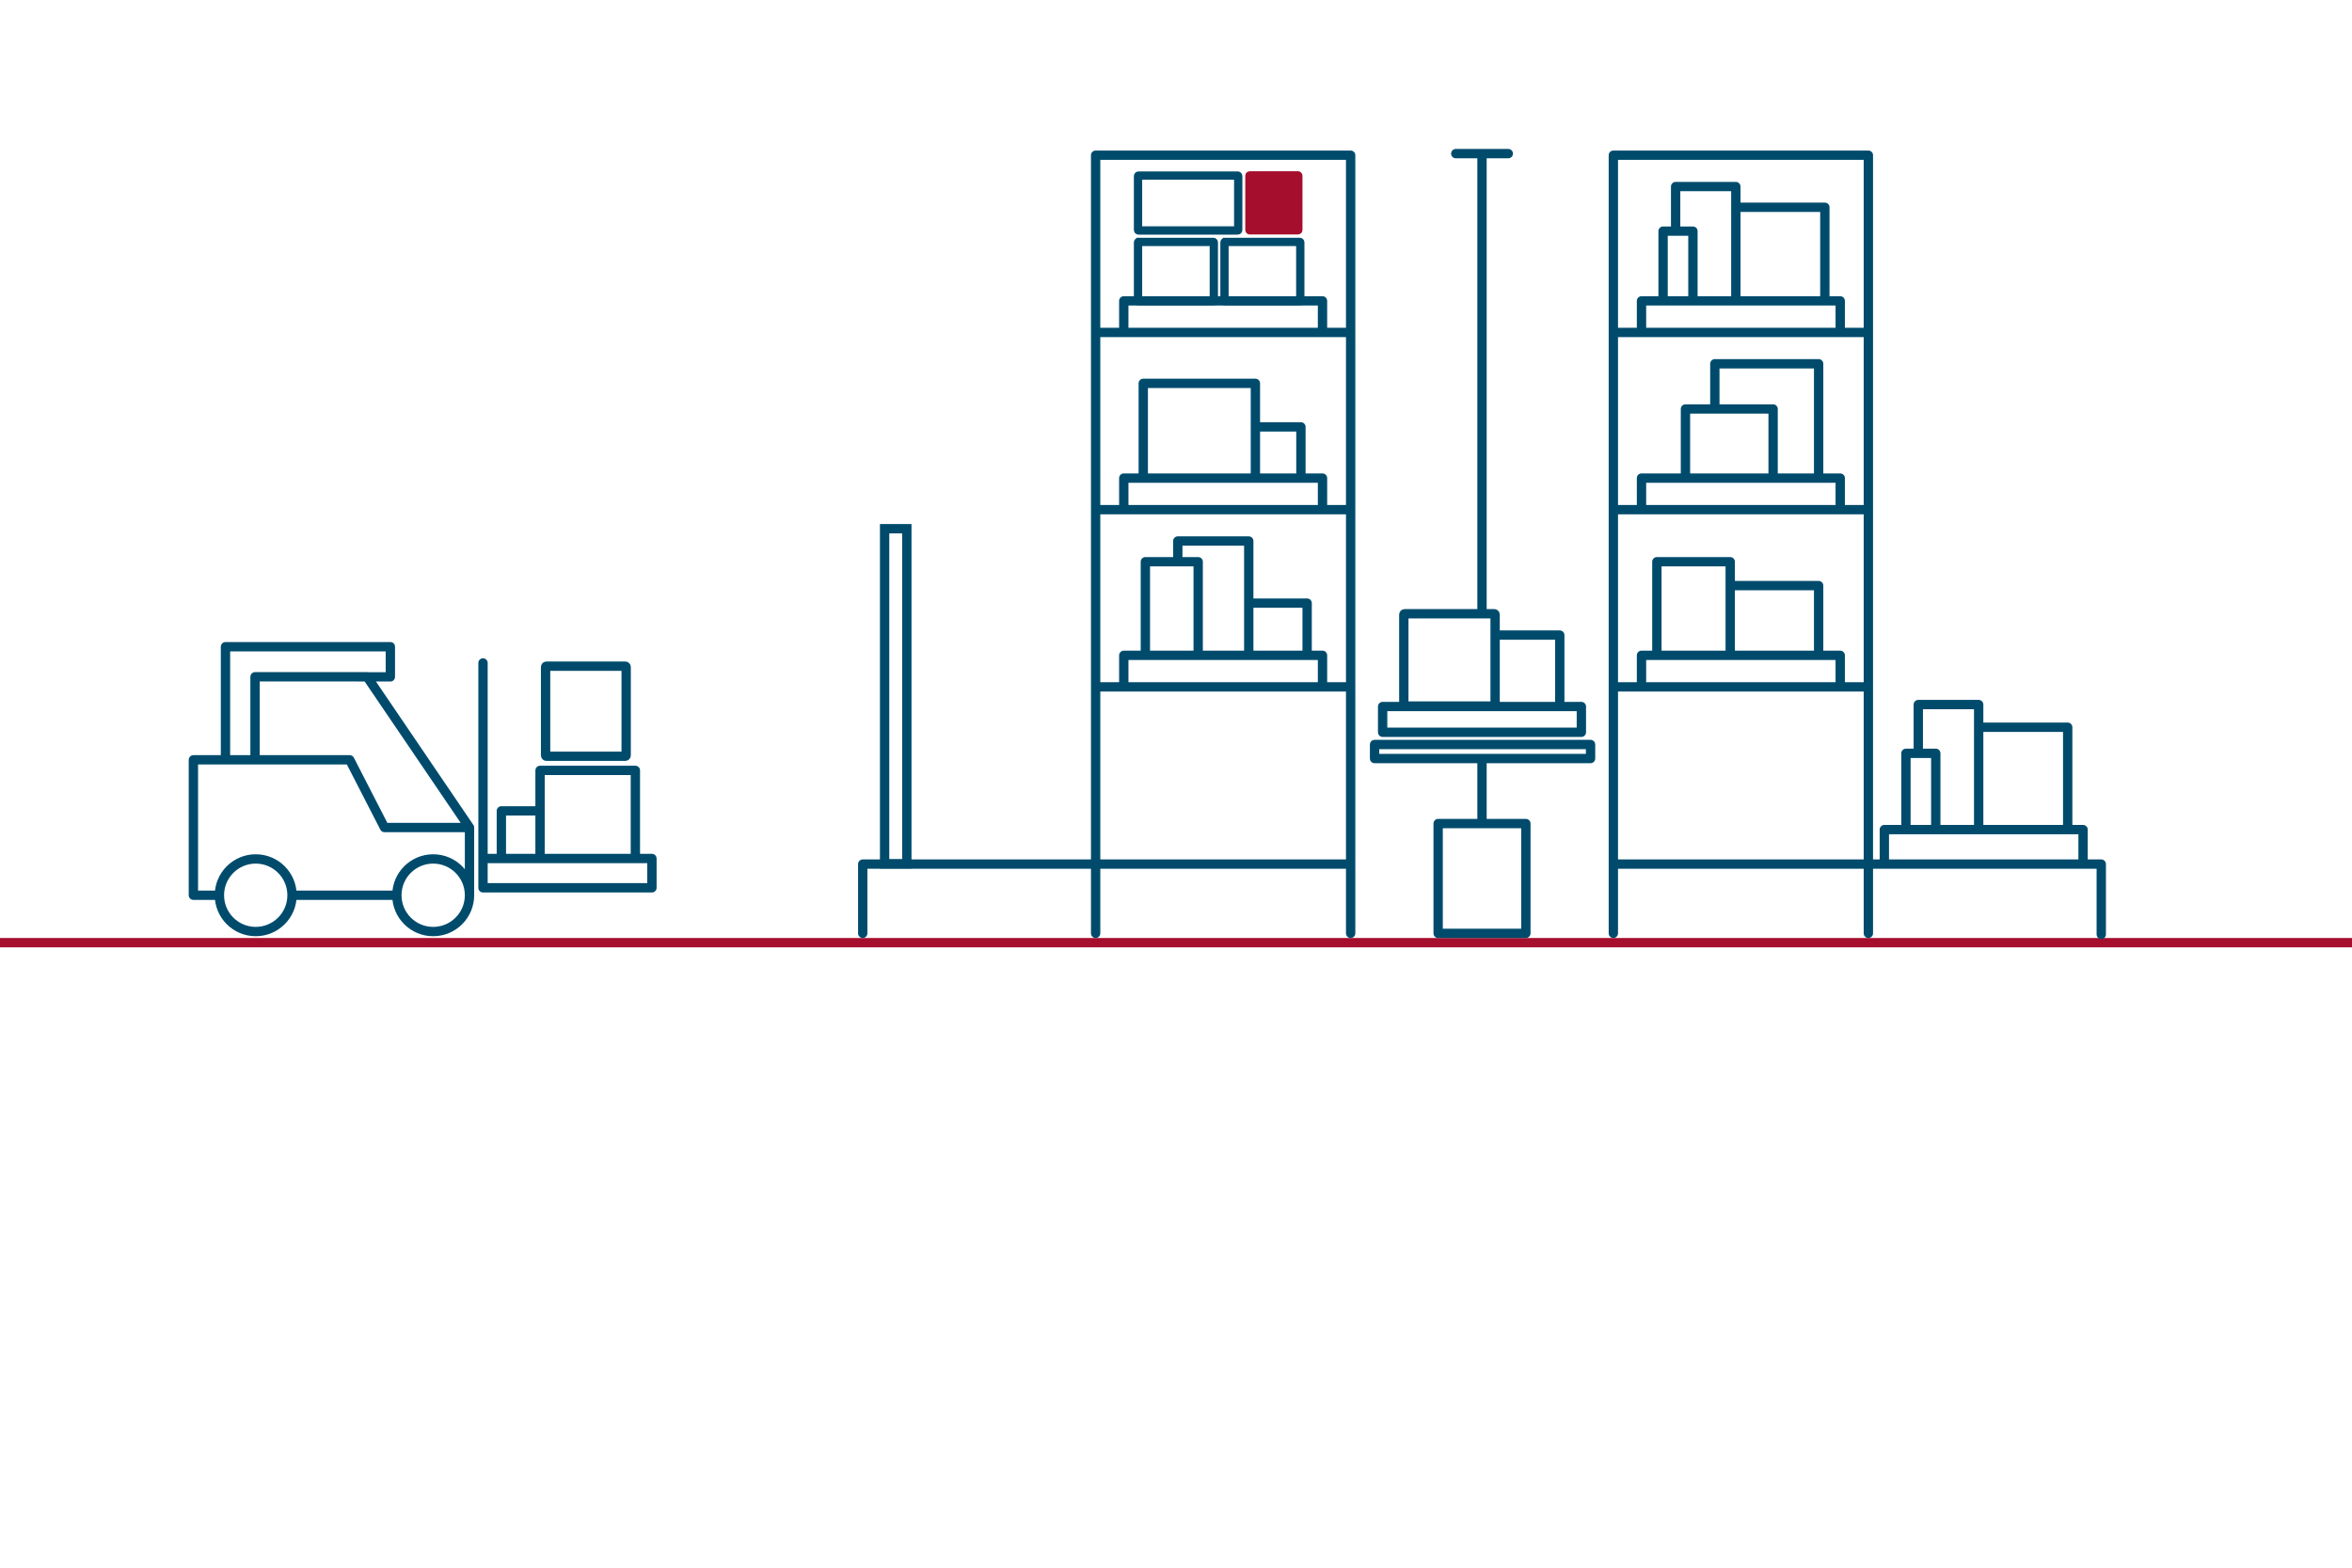 <?xml version="1.0" encoding="UTF-8"?>
<svg xmlns="http://www.w3.org/2000/svg" id="Ebene_1" data-name="Ebene 1" viewBox="0 0 850.394 566.929">
  <defs>
    <style>
      .cls-1, .cls-2, .cls-3, .cls-4, .cls-5, .cls-6 {
        fill: none;
      }

      .cls-1, .cls-2, .cls-3, .cls-5 {
        stroke: #004b6c;
      }

      .cls-1, .cls-6 {
        stroke-width: 3px;
      }

      .cls-2 {
        stroke-linecap: round;
        stroke-linejoin: round;
      }

      .cls-2, .cls-4, .cls-5 {
        stroke-width: 3.374px;
      }

      .cls-4, .cls-6 {
        stroke: #a50e2d;
      }

      .cls-7 {
        fill: #a50e2d;
      }
    </style>
  </defs>
  <line class="cls-4" x1="-9.062" y1="340.9" x2="860.607" y2="340.9"></line>
  <path class="cls-2" d="M583.328,312.488h176.411v25.415M396.141,337.525v-25.037h-84.209v25.037M519.977,297.821h31.718v39.704h-31.718v-39.704ZM563.954,253.622v-23.953h-22.316M496.992,269.243h78.094v5.071h-78.094v-5.071ZM499.909,255.505h71.853v9.313h-71.853v-9.313ZM535.836,57.039v163.843M535.836,274.74v23.082M396.141,337.525v-25.037h92.202v25.037M451.925,218.109h20.685v18.877h-13.037M425.847,202.974v-7.329h25.657v41.341h-10.462M433.217,236.986h-19.094v-33.844h19.094v33.844ZM413.36,172.896h40.544v-34.26h-40.544v34.26ZM459.573,172.896h10.788v-18.518h-16.451M406.316,120.216v-11.411h71.852v11.411M488.343,120.216V56.125h-92.202v64.091M488.343,184.306v-64.09h-92.202v64.09M488.343,248.397v-64.091h-92.202v64.091M488.343,312.488v-64.091h-92.202v64.091M478.168,184.306v-11.41h-71.852v11.41M478.168,248.397v-11.411h-71.852v11.411M583.328,337.525v-25.037h92.202v25.037M628.24,74.961h31.557v33.844h-26.518M605.847,82.926v-15.462h21.763v41.341h-9.842M612.098,108.805h-10.788v-25.217h10.788v25.217ZM593.503,120.216v-11.411h71.852v11.411M609.397,172.896h31.693v-24.995h-31.693v24.995ZM646.76,172.896h10.788v-41.341h-37.528v16.001M665.355,184.306v-11.41h-71.852v11.41M599.062,236.986h26.518v-33.844h-26.518v33.844ZM631.99,236.986h25.558v-25.216h-31.008M665.355,248.397v-11.411h-71.852v11.411M675.53,120.216V56.125h-92.202v64.091M675.53,184.306v-64.09h-92.202v64.09M675.53,248.397v-64.091h-92.202v64.091M675.53,312.488v-64.091h-92.202v64.091M715.689,262.989h31.911v37.018h-26.518M693.579,272.139v-17.349h21.834v45.217h-9.842M699.902,300.007h-10.788v-27.581h10.788v27.581ZM681.306,312.488v-12.481h71.852v12.481M675.53,337.525v-25.037h84.209"></path>
  <path class="cls-3" d="M507.848,221.952h32.444c.156,0,.283.127.283.283v32.803c0,.157-.127.284-.284.284h-32.443c-.156,0-.283-.127-.283-.283v-32.804c0-.156.127-.283.283-.283Z"></path>
  <path class="cls-5" d="M507.848,221.952h32.444c.156,0,.283.127.283.283v32.803c0,.157-.127.284-.284.284h-32.443c-.156,0-.283-.127-.283-.283v-32.804c0-.156.127-.283.283-.283Z"></path>
  <rect class="cls-5" x="319.844" y="191.202" width="8.031" height="121.185"></rect>
  <path class="cls-2" d="M92.215,273.571v-28.819h40.506l37.033,54.512v24.486c0-7.252-5.878-13.131-13.131-13.131s-13.13,5.879-13.13,13.131h-37.904c0-7.252-5.879-13.131-13.13-13.131s-13.131,5.879-13.131,13.131h-9.402v-48.972h56.518l12.575,24.486h30.549M169.754,323.75c0,7.252-5.878,13.131-13.131,13.131s-13.13-5.879-13.13-13.131,5.879-13.13,13.13-13.13,13.131,5.878,13.131,13.13ZM105.589,323.75c0,7.252-5.879,13.131-13.13,13.131s-13.131-5.879-13.131-13.131,5.879-13.13,13.131-13.13,13.13,5.878,13.13,13.13ZM129.21,244.778h11.927v-10.904h-59.609v40.904h44.916"></path>
  <path class="cls-2" d="M229.725,310.453h-34.462v-31.852h34.462v31.852ZM190.444,310.453h-9.17v-17.216h13.325M174.638,321.061v-10.608h61.074v10.608M174.638,239.742v81.319h60.921"></path>
  <path class="cls-5" d="M197.549,240.906h28.563c.156,0,.283.127.283.283v32.012c0,.157-.127.284-.284.284h-28.562c-.156,0-.283-.127-.283-.283v-32.013c0-.156.127-.283.283-.283Z"></path>
  <line class="cls-2" x1="526.354" y1="55.555" x2="545.346" y2="55.555"></line>
  <g>
    <path class="cls-1" d="M411.64,87.483h27.063c.095,0,.172.077.172.172v21.108c0,.096-.078.173-.173.173h-27.062c-.095,0-.172-.077-.172-.172v-21.108c0-.095.077-.172.172-.172Z"></path>
    <path class="cls-7" d="M451.872,63.543h17.407c.095,0,.172.077.172.172v19.509c0,.096-.078.173-.173.173h-17.406c-.096,0-.173-.078-.173-.173v-19.509c0-.095.077-.172.172-.172Z"></path>
    <path class="cls-1" d="M442.899,87.483h27.063c.095,0,.172.077.172.172v21.108c0,.096-.078.173-.173.173h-27.062c-.095,0-.172-.077-.172-.172v-21.108c0-.095.077-.172.172-.172Z"></path>
    <path class="cls-1" d="M411.64,63.496h35.882c.095,0,.172.077.172.172v19.51c0,.095-.077.172-.172.172h-35.882c-.096,0-.173-.078-.173-.173v-19.509c0-.095.077-.172.172-.172Z"></path>
    <path class="cls-6" d="M469.34,63.433c.047,0,.084.077.084.172v19.51c0,.095-.037.172-.084.172h-17.513c-.047,0-.084-.077-.084-.172v-19.51c0-.095.038-.172.084-.172h17.513Z"></path>
  </g>
</svg>
